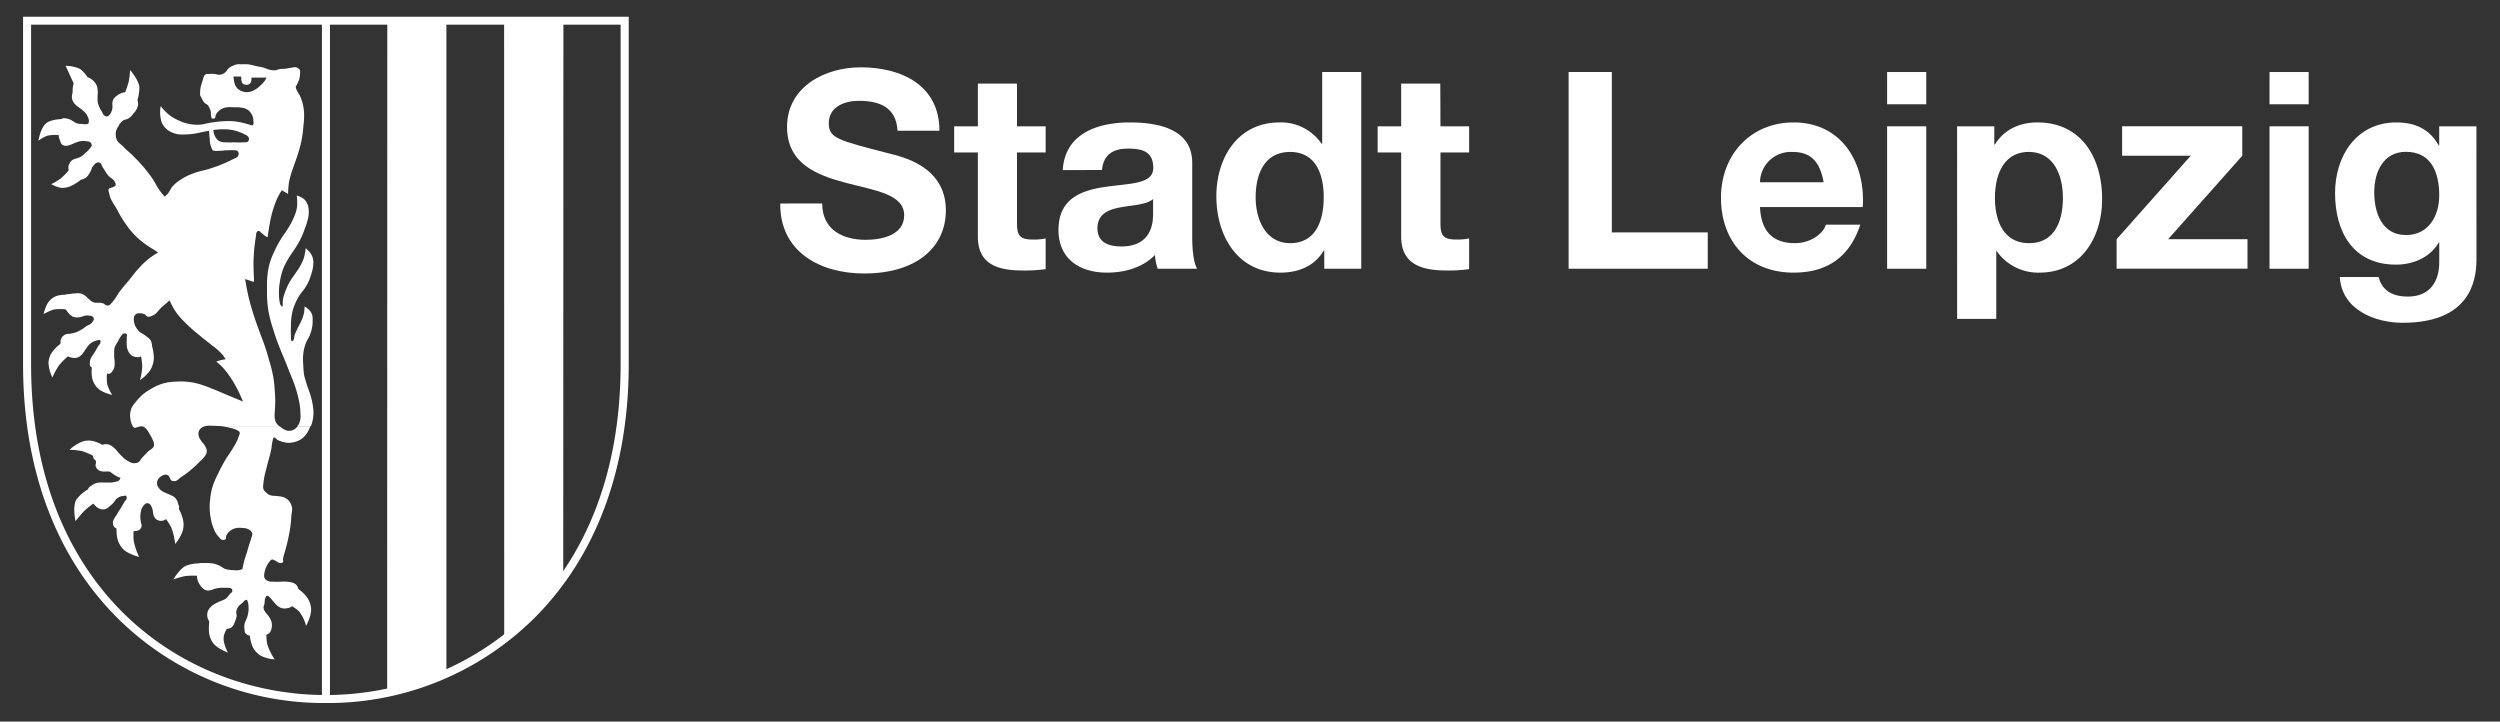 <svg id="Ebene_1" data-name="Ebene 1" xmlns="http://www.w3.org/2000/svg" viewBox="0 0 585.23 168.92"><rect x="0" y="0" width="585.23" height="168.92" fill="#333333" stroke="none"/><defs><style>.cls-1{fill:#fff;}</style></defs><title>stadt-leipzig</title><path class="cls-1" d="M192.47,47.63c0,6.13,4.77,8.51,10.19,8.51,3.55,0,9-1,9-5.74,0-5-6.91-5.8-13.68-7.61s-13.74-4.45-13.74-13.09c0-9.42,8.9-13.94,17.22-13.94,9.61,0,18.45,4.2,18.45,14.84h-9.8c-.33-5.55-4.26-7-9.1-7-3.22,0-7,1.36-7,5.23,0,3.55,2.19,4,13.74,7,3.35.84,13.67,3,13.67,13.42,0,8.45-6.64,14.77-19.16,14.77-10.19,0-19.73-5-19.61-16.38Z"/><path class="cls-1" d="M238.07,29.57h6.71v6.12h-6.71V52.21c0,3.09.77,3.87,3.87,3.87a14.36,14.36,0,0,0,2.84-.26V63a35,35,0,0,1-5.36.32c-5.61,0-10.51-1.29-10.51-7.93V35.69h-5.55V29.57h5.55v-10h9.16Z"/><path class="cls-1" d="M248.78,39.82c.51-8.58,8.19-11.16,15.67-11.16,6.64,0,14.64,1.49,14.64,9.49V55.5c0,3,.32,6.06,1.16,7.41H271a13.42,13.42,0,0,1-.64-3.22c-2.9,3-7.16,4.13-11.22,4.13-6.33,0-11.36-3.16-11.36-10,0-7.55,5.68-9.35,11.36-10.13s10.83-.64,10.83-4.38c0-3.94-2.71-4.52-5.93-4.52-3.49,0-5.74,1.42-6.07,5Zm21.15,6.78c-1.55,1.35-4.77,1.41-7.61,1.93s-5.42,1.55-5.42,4.9,2.65,4.26,5.61,4.26c7.16,0,7.42-5.68,7.42-7.68Z"/><path class="cls-1" d="M310,58.66h-.13c-2.13,3.61-5.87,5.16-10.13,5.16-10.06,0-15-8.65-15-17.87,0-9,5-17.29,14.77-17.29a11.49,11.49,0,0,1,9.87,5h.13V16.86h9.15V62.91H310Zm-8-23.09c-6,0-8.06,5.16-8.06,10.64,0,5.22,2.38,10.71,8.06,10.71,6.06,0,7.87-5.29,7.87-10.78S307.92,35.57,302,35.57Z"/><path class="cls-1" d="M337.2,29.57h6.71v6.12H337.2V52.21c0,3.09.78,3.87,3.87,3.87a14.3,14.3,0,0,0,2.84-.26V63a34.74,34.74,0,0,1-5.35.32C333,63.3,328,62,328,55.37V35.69H322.5V29.57H328v-10h9.16Z"/><path class="cls-1" d="M367.2,16.86h10.12V54.4h22.45v8.51H367.2Z"/><path class="cls-1" d="M412,48.47c.26,5.8,3.1,8.45,8.19,8.45,3.68,0,6.65-2.26,7.23-4.33h8.06c-2.58,7.87-8.06,11.23-15.61,11.23-10.51,0-17-7.23-17-17.55,0-10,6.91-17.61,17-17.61,11.35,0,16.84,9.55,16.19,19.81Zm14.9-5.81c-.84-4.64-2.84-7.09-7.29-7.09A7.22,7.22,0,0,0,412,42.66Z"/><path class="cls-1" d="M450.92,24.41h-9.16V16.86h9.16Zm-9.16,5.16h9.16V62.91h-9.16Z"/><path class="cls-1" d="M458.14,29.57h8.71v4.25H467c2.19-3.54,5.8-5.16,9.93-5.16,10.45,0,15.16,8.45,15.16,17.94,0,8.9-4.91,17.22-14.65,17.22a11.83,11.83,0,0,1-10-5h-.13V74.65h-9.16Zm24.77,16.77c0-5.29-2.13-10.77-8-10.77S467,40.92,467,46.34s2.06,10.58,8,10.58S482.91,51.76,482.91,46.34Z"/><path class="cls-1" d="M495.48,56l17.35-19.54H496.77v-6.9H524.9v6.9L507.54,56h18.58v6.9H495.48Z"/><path class="cls-1" d="M540.44,24.41h-9.16V16.86h9.16Zm-9.16,5.16h9.16V62.91h-9.16Z"/><path class="cls-1" d="M579.72,60.79c0,5.48-1.94,14.77-17.28,14.77-6.58,0-14.26-3.1-14.71-10.71h9.09c.84,3.42,3.62,4.58,6.84,4.58,5.1,0,7.42-3.48,7.35-8.26V56.79h-.13c-2,3.48-6,5.16-10,5.16-10,0-14.26-7.61-14.26-16.77,0-8.65,5-16.52,14.32-16.52,4.39,0,7.74,1.49,9.93,5.36H571V29.57h8.71Zm-8.71-15c0-5.42-1.87-10.25-7.8-10.25-5.16,0-7.42,4.51-7.42,9.48,0,4.77,1.81,10,7.42,10C568.43,55.05,571,50.59,571,45.82Z"/><polygon class="cls-1" points="104.5 4.55 104.5 157.03 104.4 157.55 90.76 162.29 90.63 161.69 90.66 4.7 104.5 4.55"/><polygon class="cls-1" points="131.89 4.66 131.85 134.66 131.79 135.13 118.11 149.58 118.03 149.02 118.01 4.82 131.89 4.66"/><path class="cls-1" d="M76.29,164.57a68.55,68.55,0,0,1-48.75-19.85C13.06,130.3,5.4,109.75,5.4,85.3V3.91H147.18V85.3c0,24.45-7.65,45-22.13,59.42a68.57,68.57,0,0,1-48.76,19.85ZM7.28,5.78V85.3c0,53.17,35.77,77.4,69,77.4s69-24.23,69-77.4V5.78Z"/><polygon class="cls-1" points="77.24 163.56 75.36 163.56 75.36 4.86 77.24 4.86 77.24 163.56 77.24 163.56"/><path class="cls-1" d="M17.38,19.77a5.75,5.75,0,0,1,1.45-1.11,5.73,5.73,0,0,1,1.86-.27,7.88,7.88,0,0,0-1.93-2.24,8,8,0,0,0-3.4-.74l2,4.36Z"/><path class="cls-1" d="M30.45,16.4a21.44,21.44,0,0,1-.32,2.72,21.37,21.37,0,0,1-.93,2.71,5.56,5.56,0,0,1,1.52.59A5.77,5.77,0,0,1,32,23.89a9.73,9.73,0,0,0,.63-3.49c-.2-1.77-2.17-4-2.17-4Z"/><path class="cls-1" d="M14.61,27.87s-2.54,0-3.74.94C9.46,29.88,9,32.94,9,32.94A8.94,8.94,0,0,1,11,31.79a8.74,8.74,0,0,1,2.76-.16A14.4,14.4,0,0,1,14,29.45a15,15,0,0,1,.57-1.58Z"/><path class="cls-1" d="M16.33,39.57A6.89,6.89,0,0,0,17.5,41a6.75,6.75,0,0,0,1.74.81,10.8,10.8,0,0,1-2.71,1.77,4.76,4.76,0,0,1-2.29.38A7.28,7.28,0,0,1,12,43.11,16.8,16.8,0,0,0,14.2,41.8a16.55,16.55,0,0,0,2.13-2.23Z"/><path class="cls-1" d="M57.56,31.56a18.46,18.46,0,0,0-2.06-.84,10.24,10.24,0,0,0-2.69-.45,15.1,15.1,0,0,0-3.35.26c-.89.12-1.38.27-2.27.41a16,16,0,0,1-4.16.54,6,6,0,0,1-3-.57,4.49,4.49,0,0,1-2.2-2.3,8.11,8.11,0,0,1-.22-3.77,15.37,15.37,0,0,0,1.66,1.78,9.48,9.48,0,0,0,2.56,1.57,9.73,9.73,0,0,0,4,1c1.65.1,2.55-.41,4.19-.57a22.65,22.65,0,0,1,4.35-.26,16.51,16.51,0,0,1,3.9.8l.09,0c.21.05-.88,2.35-.88,2.35Z"/><path class="cls-1" d="M15.74,69a8,8,0,0,0-2,.15,3.63,3.63,0,0,0-1.45.63,4.19,4.19,0,0,0-1.39,1.69,10,10,0,0,0-.69,2.06,10.93,10.93,0,0,1,2.42-1.08,11.26,11.26,0,0,1,3,0,4.86,4.86,0,0,1-.48-1.93A4.83,4.83,0,0,1,15.74,69Z"/><path class="cls-1" d="M14.44,80.29A5.81,5.81,0,0,0,15,82.08a5.81,5.81,0,0,0,1.12,1.16,17.44,17.44,0,0,0-2.31,2.28,17,17,0,0,0-1.54,2.86,8.81,8.81,0,0,1-.92-3.47,5,5,0,0,1,.6-2.1,9.06,9.06,0,0,1,2.49-2.52Z"/><path class="cls-1" d="M21.52,85.94a5.36,5.36,0,0,1,2.13.23,5.26,5.26,0,0,1,1.41,1.22,9.86,9.86,0,0,0,.05,2.6,10.1,10.1,0,0,0,1.16,2.45,8.62,8.62,0,0,1-2.95-1.19,4.73,4.73,0,0,1-1.7-2.55,8.34,8.34,0,0,1-.1-2.76Z"/><path class="cls-1" d="M33,83.31a5.3,5.3,0,0,1,.86-1.68,5.46,5.46,0,0,1,1.61-1A10.36,10.36,0,0,1,36,83.43a5.56,5.56,0,0,1-1,3.47A9.78,9.78,0,0,1,32.76,89a15.23,15.23,0,0,0,.54-3.11A14.92,14.92,0,0,0,33,83.31Z"/><path class="cls-1" d="M21.88,106.72a6.29,6.29,0,0,1,.74-1.23,6.65,6.65,0,0,1,1.67-1.15,8.79,8.79,0,0,0-2.64-1.13,5,5,0,0,0-2.17.09,9.42,9.42,0,0,0-3.21,2,15.23,15.23,0,0,1,2.89.29,15,15,0,0,1,2.72,1.15Z"/><path class="cls-1" d="M20.69,114.53a8.48,8.48,0,0,0,.49,1.8,8.87,8.87,0,0,0,.89,1.38,25.82,25.82,0,0,0-2.15,1.7A26.31,26.31,0,0,0,17.69,122s-.77-3.25.15-5a8.86,8.86,0,0,1,2.85-2.49Z"/><path class="cls-1" d="M27.28,123.54s1.23.34,2,.48,2,.22,2,.22a15.6,15.6,0,0,0,0,2.26,16,16,0,0,0,1.29,3.87s-2.79-.68-3.9-2a5.3,5.3,0,0,1-1.25-2.61,10.56,10.56,0,0,1-.14-2.24Z"/><path class="cls-1" d="M38.74,121.37A11.77,11.77,0,0,1,40.07,120a11.09,11.09,0,0,1,1.73-1,10.75,10.75,0,0,1,1,2.46,5.77,5.77,0,0,1,0,2.74,10.06,10.06,0,0,1-1.8,3.14,15.19,15.19,0,0,0-.91-3.87,16,16,0,0,0-1.36-2.14Z"/><path class="cls-1" d="M46.38,134.79s.08-.78.17-1.26c.12-.66.41-1.66.41-1.66a9.32,9.32,0,0,0-3.46.58c-1.52.75-2.93,3.21-2.93,3.21a17.58,17.58,0,0,1,2.8-.81,17.68,17.68,0,0,1,3-.06Z"/><path class="cls-1" d="M49.13,145a8.76,8.76,0,0,0,1.68,1.29,9.18,9.18,0,0,0,2.48.6,6.17,6.17,0,0,0-.88,1.92,3.93,3.93,0,0,0,0,1.41,9.81,9.81,0,0,0,.94,2.55s-2.75-1-3.66-2.52a5.36,5.36,0,0,1-.78-2.48,11.08,11.08,0,0,1,.19-2.77Z"/><path class="cls-1" d="M58.45,148.37a11.5,11.5,0,0,0,2.07.14,11.51,11.51,0,0,0,1.85-.42,13.1,13.1,0,0,0,.17,2.65,13.34,13.34,0,0,0,1.77,3.62,8.83,8.83,0,0,1-3.13-.79,4.91,4.91,0,0,1-2.07-2.23,9.26,9.26,0,0,1-.66-3Z"/><path class="cls-1" d="M68.33,141.92a17.67,17.67,0,0,0,1-2.31,18.53,18.53,0,0,0,.37-1.84,10.16,10.16,0,0,1,1.73,1.51,5.31,5.31,0,0,1,1.39,3.11c.19,1.66-1.17,4.13-1.17,4.13a9.52,9.52,0,0,0-1.66-3.43,10,10,0,0,0-1.61-1.17Z"/><path class="cls-1" d="M31.07,99.73a.62.62,0,0,0,.43.4c.29.08.45-.1.73-.16s.65-.27,1.06-.2.77.44,1.13.86a5.69,5.69,0,0,1,.61,1,7.77,7.77,0,0,1,.77,1.45,2.28,2.28,0,0,1,.26,1.1c-.08.83-.88,1-1.45,1.57s-.81.84-1.31,1.38-.49.88-1,1.12a2.2,2.2,0,0,1-.67.17,2,2,0,0,1-.43,0,2.38,2.38,0,0,1-1.06-.4,5.26,5.26,0,0,1-1.22-.83,18.71,18.71,0,0,1-1.6-1.72A5.38,5.38,0,0,0,26,104.31a2.16,2.16,0,0,0-.76-.3,1.94,1.94,0,0,0-.83,0,2.63,2.63,0,0,0-.67.22,3.48,3.48,0,0,0-1,.77,3.41,3.41,0,0,0-.6.66,1.76,1.76,0,0,0-.36.83,1.31,1.31,0,0,0,.13.8c.13.27.37.32.5.59.22.46-.16.83,0,1.3a1.73,1.73,0,0,0,.86,1,3.1,3.1,0,0,0,1.33.2c.46.05.77-.11,1.19.1a2.08,2.08,0,0,1,.43.3,8.35,8.35,0,0,0,1.4.86c.22.1.59.23.59.23a1.81,1.81,0,0,1-.23.46c-.3.38-.66.37-1.13.5a5.63,5.63,0,0,1-1.48.13c-.45,0-.7,0-1.15,0a5.33,5.33,0,0,0-1.55.1,3.33,3.33,0,0,0-1.16.54c-.4.29-.72.43-.89.89a1.18,1.18,0,0,0-.06.27,2.4,2.4,0,0,0,.28,1.45,5.17,5.17,0,0,0,.9,1.51,3.89,3.89,0,0,0,.7.81,2.46,2.46,0,0,0,1,.6,1.93,1.93,0,0,0,1.36,0,2.79,2.79,0,0,0,.82-.6,7.43,7.43,0,0,0,.93-.83c.3-.32.37-.6.7-.9a2.5,2.5,0,0,1,.57-.39,2.19,2.19,0,0,1,1-.3c.29,0,.54-.18.73,0a.62.62,0,0,1,.1.5c0,.4-.33.54-.53.88-.36.6-.54,1-.9,1.54s-.64,1-1,1.65a4.14,4.14,0,0,0-.65,1.06,1.73,1.73,0,0,0-.12.9,1.25,1.25,0,0,0,.35.77c.24.26.49.27.83.39a6.45,6.45,0,0,0,1.46.33,10.87,10.87,0,0,0,1.41.18,5.14,5.14,0,0,0,1,0,1.93,1.93,0,0,0,1-.21,1.25,1.25,0,0,0,.59-.69c.2-.48-.1-.81-.13-1.33a5.91,5.91,0,0,1,.13-2.78,2.73,2.73,0,0,1,.57-1c.2-.22.31-.4.59-.46a.78.78,0,0,1,.5,0c.4.12.53.43.73.79a3.23,3.23,0,0,1,.29,1,6.78,6.78,0,0,0,.19,1,2,2,0,0,0,.58.9,1.7,1.7,0,0,0,.94.38,1.66,1.66,0,0,0,1.11-.21c.42-.22.51-.52.85-.85a8.14,8.14,0,0,1,1.21-1.14c.43-.3,1-.15,1.2-.63s0-.68-.14-1.1a2.81,2.81,0,0,0-.63-1.35c-.45-.54-.91-.59-1.52-.93A10.75,10.75,0,0,1,38,115a2.76,2.76,0,0,1-.93-.93,1.65,1.65,0,0,1-.3-1.19,1.53,1.53,0,0,1,.3-.76,2.11,2.11,0,0,1,.86-.73,1.55,1.55,0,0,1,.53-.23,1.05,1.05,0,0,1,.9.13c.22.16.25.34.39.56s.11.41.3.57a1.07,1.07,0,0,0,.63.2c.81.09,1.14-.59,1.82-1a18.86,18.86,0,0,0,2.22-1.66,23.11,23.11,0,0,0,2.13-2,5.72,5.72,0,0,0,1.25-1.4,1.8,1.8,0,0,0,.3-.73,2.1,2.1,0,0,0-.33-1.29c-.28-.65-.72-.86-1.06-1.49a2.72,2.72,0,0,1-.56-1.35,1.66,1.66,0,0,1,.32-1.16,2,2,0,0,1,1.15-.74l.23-.07Z"/><path class="cls-1" d="M51.07,99.73l.42,0a13.09,13.09,0,0,1,2.25.4,6.13,6.13,0,0,1,1.65.53c.26.14.48.17.64.42.27.41-.07.76-.2,1.23a9,9,0,0,1-1.09,2.23c-.77,1.4-1.4,2.08-2.19,3.47-.65,1.15-1,1.8-1.56,3a17.9,17.9,0,0,0-1.29,3.11,14.83,14.83,0,0,0-.52,2.95,13.38,13.38,0,0,0-.09,2.19,12.15,12.15,0,0,0,.24,2,9.69,9.69,0,0,0,.73,2.55,5.22,5.22,0,0,0,1,1.7c.4.41.6.9,1.18.89a.82.82,0,0,0,.46-.1c.32-.2.13-.58.29-.92a2.75,2.75,0,0,1,.87-1.1,3.16,3.16,0,0,1,1.49-.67,4.1,4.1,0,0,1,1.44,0,2.8,2.8,0,0,1,1.54.38,1.5,1.5,0,0,1,.67.74c.17.47-.08.78-.19,1.26s-.28.86-.45,1.41c-.25.8-.36,1.26-.61,2.06-.16.51-.27.78-.42,1.29a19,19,0,0,0-.55,2.34c0,.25-.32.21-.54.3a3.07,3.07,0,0,1-1.32.09,7.55,7.55,0,0,1-1.16-.09,4.83,4.83,0,0,1-1.13-.23c-.42-.17-.59-.4-1-.6a5.75,5.75,0,0,0-1.69-.63,7.39,7.39,0,0,0-1.33-.12,7.92,7.92,0,0,0-1.19,0c-.28,0-.48-.06-.71.1s-.27.42-.39.72a4.43,4.43,0,0,0-.19,1.62,4.6,4.6,0,0,0,0,.83,3.31,3.31,0,0,0,.53,1.6,3.42,3.42,0,0,0,.79,1,2,2,0,0,0,.66.46,2,2,0,0,0,1.26,0c.35-.07.52-.21.86-.3a6.71,6.71,0,0,1,1.4-.23,7.51,7.51,0,0,1,1.06,0,4.91,4.91,0,0,1,.86,0c.22,0,.39,0,.57.13a.69.69,0,0,1,.26.5c.06.44-.39.58-.66.93a4.46,4.46,0,0,1-.9,1,6,6,0,0,1-1.09.5,10.88,10.88,0,0,0-1.2.56,4.29,4.29,0,0,0-1.39,1.06,2.59,2.59,0,0,0-.5.83,2.31,2.31,0,0,0-.13.82,2.28,2.28,0,0,0,.2,1,2.5,2.5,0,0,0,.53.83,3.23,3.23,0,0,0,1.23.86,5.15,5.15,0,0,0,.86.3,4,4,0,0,0,1.84.25,1.92,1.92,0,0,0,1-.28,1.84,1.84,0,0,0,.56-.73,5.69,5.69,0,0,0,.34-.86,5.55,5.55,0,0,0,.29-.87c.11-.56-.15-.9,0-1.46a2.53,2.53,0,0,1,.3-.79c.3-.54.68-.68,1.13-1.1.25-.23.33-.48.66-.59.12-.05.21-.12.33-.07s.13.24.2.4a3.45,3.45,0,0,1,.2,1.16,5.87,5.87,0,0,1-.1,1.62,7.73,7.73,0,0,1-.33,1.19,10.14,10.14,0,0,0-.47,1.14,3.1,3.1,0,0,0-.06,1.25c.05.47,0,.82.33,1.16a1.52,1.52,0,0,0,.92.43,3.94,3.94,0,0,0,1,0,9.35,9.35,0,0,0,2.05-.14c.59-.1,1,0,1.47-.39a2.08,2.08,0,0,0,.6-1.29,2.87,2.87,0,0,0-.14-1.69,5.08,5.08,0,0,0-.86-1.4,6.28,6.28,0,0,1-.67-.89,1.93,1.93,0,0,1-.23-.7c0-.4.16-.6.23-1s0-.79.17-1.23c.12-.24.15-.45.4-.56s.65.29.93.62.57.75,1,1.17a3.48,3.48,0,0,0,1.3,1,2.47,2.47,0,0,0,1.45.1,2.2,2.2,0,0,0,.87-.26c.61-.35.74-.84,1.07-1.47a5.77,5.77,0,0,0,.61-2,1.76,1.76,0,0,0,0-1.18,1.79,1.79,0,0,0-.89-.93,3,3,0,0,0-1-.29,10.21,10.21,0,0,0-2-.09,12.59,12.59,0,0,1-1.92,0,2.59,2.59,0,0,1-1.39-.26,1.35,1.35,0,0,1-.6-.63,1.65,1.65,0,0,1-.07-.83,6,6,0,0,1,1.17-2.89c.22-.24.31-.49.63-.56s.53.16.86.3.58.46,1,.49a.85.85,0,0,0,.59-.06c.35-.22.09-.63.17-1,.15-.77.33-1.19.53-1.95a44.17,44.17,0,0,0,1-4.38,26.43,26.43,0,0,0,.39-3.44c.06-1.06.42-1.74,0-2.72a2.89,2.89,0,0,0-.8-1.23,3.29,3.29,0,0,0-1.79-.79,14.73,14.73,0,0,0-1.49-.14,3.3,3.3,0,0,1-1-.2,2.32,2.32,0,0,1-.79-.56,2.08,2.08,0,0,1-.67-.86,2.66,2.66,0,0,1,0-1.09,15.81,15.81,0,0,1,.66-3.45c.42-1.93.85-3,1.23-4.91a12.88,12.88,0,0,1,.42-2.4c.26-.58.73.31,1.21.48a6.64,6.64,0,0,0,2.08.57,4.94,4.94,0,0,0,1.53-.14,4.07,4.07,0,0,0,1.35-.5,4.19,4.19,0,0,0,1.26-1,5.72,5.72,0,0,0,1-1.62c.12-.24.21-.44.29-.64H69.68a2.39,2.39,0,0,1-1.12.92,2.15,2.15,0,0,1-1.56.07,3.64,3.64,0,0,1-1.22-.73l-.43-.27Z"/><path class="cls-1" d="M72.79,99.73a7.3,7.3,0,0,0,.41-1.38,8.88,8.88,0,0,0,.13-2.72,17.73,17.73,0,0,0-1-4.16,33.48,33.48,0,0,1-1.13-3.61,16.54,16.54,0,0,1-.2-2.34,13.11,13.11,0,0,1,0-2.73,10.26,10.26,0,0,1,.49-2.18c.33-1,.79-1.41,1.13-2.38a8.35,8.35,0,0,0,.49-1.89,6.27,6.27,0,0,0,.07-1.3A3.68,3.68,0,0,0,73,73.49a2.9,2.9,0,0,0-.7-1,5.73,5.73,0,0,0-1-.76,11.52,11.52,0,0,1-.13,1.49,8.61,8.61,0,0,1-.69,2c-.27.62-.49.94-.77,1.56A13,13,0,0,0,69,78.36c-.15.49-.09.73-.3,1.29a.29.29,0,0,1-.34.15c-.23,0-.24-.26-.25-.55,0-1.38-.07-1.74,0-2.85a14.67,14.67,0,0,1,.23-2.88A10.12,10.12,0,0,1,69,71.3,13,13,0,0,1,70.21,69c.49-.75.9-1.08,1.36-1.85a10.32,10.32,0,0,0,1-2.06A11.62,11.62,0,0,0,73,63.71,7.54,7.54,0,0,0,73.33,62,4.1,4.1,0,0,0,73,59.8a3.92,3.92,0,0,0-.44-.7,9.21,9.21,0,0,0-1-1,14.6,14.6,0,0,1-.43,2.32,13,13,0,0,1-1.72,3.19c-.63,1-1.14,1.54-1.72,2.61a12.36,12.36,0,0,0-1,2.29,7.65,7.65,0,0,0-.5,2c0,.28,0,.44,0,.73s-.07.4-.07.53-.54-.37-.59-.73a11.83,11.83,0,0,1-.23-2.19A13,13,0,0,1,65.52,66a13.43,13.43,0,0,1,.62-2.65,14.69,14.69,0,0,1,1.36-2.79c.58-1,1-1.52,1.66-2.52.37-.6.59-.93.92-1.55a19.43,19.43,0,0,0,1.36-3.22,12.69,12.69,0,0,0,.66-2.15,5.88,5.88,0,0,0,.17-1.86,3.94,3.94,0,0,0-.43-1.76A3.05,3.05,0,0,0,71,46.47a5.3,5.3,0,0,0-1.53-.69,12.51,12.51,0,0,1,.07,2.61,9,9,0,0,1-.66,2.29,17,17,0,0,1-1.53,2.89c-.62,1-1.1,1.56-1.72,2.61a26.12,26.12,0,0,0-1.43,2.72,18.29,18.29,0,0,0-1,2.49,14.83,14.83,0,0,0-.56,2.82,20.5,20.5,0,0,0-.14,2.48c0,.84,0,1.32,0,2.16a26.91,26.91,0,0,0,.33,3.91,31.52,31.52,0,0,0,1.16,4.44c1.06,3.51,2,5.35,3.35,8.78.78,2.07,1.37,3.18,2,5.3a24.88,24.88,0,0,1,.7,2.83,12.89,12.89,0,0,1,.28,2.7,4.64,4.64,0,0,1-.19,2.07,2.9,2.9,0,0,1-.49.85Z"/><path class="cls-1" d="M48.12,99.73a5.83,5.83,0,0,1,1.58-.06c.54,0,.91,0,1.37.06H65.35a2.11,2.11,0,0,1-.34-.29A2.71,2.71,0,0,1,64.33,98a5.22,5.22,0,0,1,0-1.58c0-.58.06-.91.08-1.49a28,28,0,0,0-.1-3.55A29.16,29.16,0,0,0,64,88.4a34.05,34.05,0,0,0-1-4.08c-.27-1-.44-1.56-.76-2.55-.61-1.92-1.1-3-1.76-4.87a69.61,69.61,0,0,1-2.22-7.06c-.42-1.74-.89-4.51-.89-4.51l1,.32,1.09.35s0-1.12-.06-1.83c-.05-1.64-.11-2.57,0-4.21.07-1.27.13-2,.3-3.25.09-.63.11-.84.25-1.61,0-.2,0-.86.45-1s.53.25.84.46.45.41.78.63.63.37.63.37.23-1.7.42-2.77c.15-.83.22-1.3.42-2.13a22.83,22.83,0,0,1,.7-2.41,15.58,15.58,0,0,1,1.33-3l.45-.72,1.46.87a23.76,23.76,0,0,1,.23-2.79,21.88,21.88,0,0,1,1.06-3.58c.23-.71.39-1.11.63-1.82a33.2,33.2,0,0,0,1.19-4.11,28.35,28.35,0,0,0,.5-3.78,16.72,16.72,0,0,0,.13-3.08,10.53,10.53,0,0,0-.26-1.76,9.21,9.21,0,0,0-.64-1.92c-.29-.67-.65-1-.89-1.66-.08-.23-.16-.59-.16-.59A9.07,9.07,0,0,0,69.88,19a3.77,3.77,0,0,0,.33-1.36c0-.54.21-1-.13-1.39a1.22,1.22,0,0,0-.69-.46c-.43-.15-.71,0-1.16.06-.68.07-1,.2-1.73.27-.41,0-.65,0-1.06.06s-.49.18-.82.24a3.05,3.05,0,0,1-1,0,4,4,0,0,1-.6-.13c-.59-.15-.9-.34-1.49-.5s-1-.2-1.62-.33a14,14,0,0,0-1.79-.4,12.66,12.66,0,0,0-1.63,0,5.37,5.37,0,0,0-1.06,0,3.32,3.32,0,0,0-.69.24,3.84,3.84,0,0,0-.86.43,2.67,2.67,0,0,0-.47.36c-.23.23-.27.44-.49.66a2.11,2.11,0,0,1-.73.53,1.86,1.86,0,0,1-1.13.2,3.94,3.94,0,0,1-.47-.1,5.83,5.83,0,0,0-1.72-.06c-.29,0-.48-.05-.73.1a1,1,0,0,0-.43.53,3,3,0,0,0-.2.66c-.13.41-.21.64-.33,1.06a6.42,6.42,0,0,0-.23.86,5.74,5.74,0,0,0-.1,1.09,2.22,2.22,0,0,0,0,.63,2.2,2.2,0,0,0,.33.67,5.12,5.12,0,0,0,.56,1c.32.39.7.42,1,.83a3,3,0,0,1,.3.53,3.26,3.26,0,0,1,.29.79c.08.35,0,.56.07.9s0,.61.27.76a.56.56,0,0,0,.49,0c.38-.12.2-.59.4-.92a3.1,3.1,0,0,1,1-1.1,3.43,3.43,0,0,1,1.62-.6,7,7,0,0,1,1.29,0c.47,0,.73,0,1.2,0a7.63,7.63,0,0,1,1.07.13,3.34,3.34,0,0,1,1,.32,2.65,2.65,0,0,1,1.09,1.06,3,3,0,0,1,.47,1.47c0,.37.15.63,0,1a.53.53,0,0,1-.13.2c-.22.19-.74-.13-.74-.13l-.79,1.16L57,31.3s1.25.46,1.28,1.12a.87.87,0,0,1-.1.53c-.23.43-.7.34-1.19.37-1.31.07-1.51,0-2.47,0a13.3,13.3,0,0,1-1.67,0,3,3,0,0,1-1.56-.31,2.46,2.46,0,0,1-.9-1,3.06,3.06,0,0,1-.37-1,5.67,5.67,0,0,1-.09-.68l-1,.17s.06,1.15.16,1.89a5.67,5.67,0,0,0,.43,2.25c.14.25.13.52.4.6a2.92,2.92,0,0,0,1.23.06c.46,0,.73,0,1.19-.06s.83-.06,1.36-.07a7.5,7.5,0,0,1,1.06,0c.3,0,.52,0,.76.13a.71.71,0,0,1,.27.3.88.88,0,0,1,0,.76c-.18.54-.66.61-1.16.86a31.81,31.81,0,0,1-5.27,2.18c-1.51.52-2.45.56-3.95,1.14a13.24,13.24,0,0,0-3.14,1.53,8.38,8.38,0,0,0-1.86,1.55c-.55.63-.63,1.17-1.2,1.79-.24.26-.66.63-.66.63s-.5-.57-.79-.94c-1.08-1.36-1.37-2.35-2.39-3.75a35.64,35.64,0,0,0-4-4.64c-.95-1-1.59-1.4-2.52-2.39-.65-.68-1.3-.92-1.59-1.82a2.82,2.82,0,0,1-.14-.64,3,3,0,0,1,.07-1.23,3.51,3.51,0,0,1,.53-1.06,3.51,3.51,0,0,1,1.13-1.39c.4-.25.72-.17,1.13-.4a4,4,0,0,0,1.24-1.19,3.84,3.84,0,0,0,1-1.63,2.08,2.08,0,0,0,.1-.89,2.14,2.14,0,0,0-.23-.77A2.69,2.69,0,0,0,31,22.11a2.59,2.59,0,0,0-1.59-.5,2.54,2.54,0,0,0-1.12.24,3.4,3.4,0,0,0-1,.63,2.29,2.29,0,0,0-.69.66,2.18,2.18,0,0,0-.27.79c-.1.49.05.78,0,1.26a3.28,3.28,0,0,1-.3,1.07,1.84,1.84,0,0,1-.5.73.91.91,0,0,1-.43.26c-.28.06-.45-.07-.69-.23s-.41-.59-.63-1a6.5,6.5,0,0,1-.9-2.06,11.8,11.8,0,0,1,0-2.06,5.63,5.63,0,0,0-.1-1.42,2.94,2.94,0,0,0-.66-1.29,2.78,2.78,0,0,0-.7-.63,2.22,2.22,0,0,0-1-.47,2.6,2.6,0,0,0-1.39.23,3.09,3.09,0,0,0-1,.44,1.9,1.9,0,0,0-.69.69,2.23,2.23,0,0,0-.27.8A10.09,10.09,0,0,0,17,21.61a5.62,5.62,0,0,0-.17,1.13A2.38,2.38,0,0,0,17.25,24a4.49,4.49,0,0,0,1,1,12.41,12.41,0,0,1,1.56,1.23,3.4,3.4,0,0,1,.79,1.26,1.67,1.67,0,0,1,.17,1.13c-.05.16,0,.34-.2.39a3.11,3.11,0,0,1-1.36,0A4.43,4.43,0,0,1,18,28.88a9.86,9.86,0,0,1-1.22-.7,3.54,3.54,0,0,0-1.23-.46c-.4,0-.69-.15-1,.06s-.35.42-.5.73a4,4,0,0,0-.33,1.33,5.22,5.22,0,0,0,0,1.72,3.89,3.89,0,0,0,.29,1.22c.2.51.24.94.72,1.2a1.68,1.68,0,0,0,1,.13A4.39,4.39,0,0,0,17,33.68c.52-.18.79-.35,1.33-.5A4.08,4.08,0,0,1,19.64,33a2.7,2.7,0,0,1,.63.07c.33.06.57,0,.83.23a.82.82,0,0,1,.36.56c.07.38-.22.57-.43.9a5.46,5.46,0,0,1-1,1,4.59,4.59,0,0,1-1,.86,5.24,5.24,0,0,1-1,.44,4.41,4.41,0,0,0-.89.29,2,2,0,0,0-.81.83,1.82,1.82,0,0,0-.32,1,1.87,1.87,0,0,0,.19.9,2.83,2.83,0,0,0,1.22,1.32,2.36,2.36,0,0,0,1.34.63,1.89,1.89,0,0,0,1.06-.27c.69-.34.88-.84,1.29-1.49s.3-1,.7-1.42.5-.71,1-.8a1.24,1.24,0,0,1,.43,0c.55.12.51.71.83,1.16.5.72.71,1.18,1.26,1.86s1.38.85,1.66,1.76a.93.93,0,0,1,.1.46c-.06.34-.41.35-.7.53s-.75.1-.93.46,0,.57.1.93c.28,1.68,1.08,2.44,1.9,3.94a25.42,25.42,0,0,0,1.95,3.25,18.32,18.32,0,0,0,2.42,2.92,19.63,19.63,0,0,0,3,2.39c.67.46,1.1.64,1.76,1.12l.39.3s-.76.44-1.22.76a17.08,17.08,0,0,0-3,2.62c-1.16,1.2-1.66,2-2.72,3.28-.82,1-1.33,1.52-2.09,2.56-.49.67-.68,1.12-1.19,1.79a7.58,7.58,0,0,1-.76.92c-.18.17-.24.32-.47.4a.94.94,0,0,1-.66,0c-.31-.09-.4-.32-.7-.43a2.91,2.91,0,0,0-1-.17,7.17,7.17,0,0,1-.93,0,3.13,3.13,0,0,1-.83-.33A4.73,4.73,0,0,1,20.8,70c-.45-.32-.59-.65-1.06-.92a2.8,2.8,0,0,0-1-.4,4.22,4.22,0,0,0-1.12,0,11.06,11.06,0,0,0-1.29.14c-.36.05-.6,0-.9.16-.49.31-.46.8-.53,1.37a3.21,3.21,0,0,0,.53,2.11,6.74,6.74,0,0,0,.93,1.2l.76.53.8.13a4.53,4.53,0,0,0,1.19-.17,8.1,8.1,0,0,1,.79-.26,2.65,2.65,0,0,1,.93,0c.3,0,.52,0,.76.17a.77.77,0,0,1,.37.53c.05.31-.13.49-.3.76-.39.63-.94.69-1.56,1.09a9.75,9.75,0,0,1-2,1.23,8.2,8.2,0,0,1-1.39.4c-.57.13-1,0-1.46.26a1.93,1.93,0,0,0-.7.56,1.75,1.75,0,0,0-.36.93,2.42,2.42,0,0,0,0,.76,3.25,3.25,0,0,0,.2.83,3.64,3.64,0,0,0,.73,1.3,2.75,2.75,0,0,0,.7.66,2.51,2.51,0,0,0,.89.33,2.54,2.54,0,0,0,1.06.07,2,2,0,0,0,.73-.24,3,3,0,0,0,1-1c.38-.44.49-.77.86-1.22a4.66,4.66,0,0,1,.93-1,3.27,3.27,0,0,1,1-.49,2,2,0,0,1,.7-.2c.17,0,.3-.08.43,0s.1.28.1.46c0,.46-.34.63-.57,1-.35.63-.54,1-.92,1.59a8.8,8.8,0,0,0-.6.9,2.72,2.72,0,0,0-.4,1.19c0,.38-.09.66.14,1a1,1,0,0,0,.36.3c.4.24.73,0,1.19.13a3.41,3.41,0,0,1,1.06.3,5.56,5.56,0,0,1,.67.53c.2.16.28.31.53.4a1,1,0,0,0,.62.07c.37-.08.51-.33.73-.63a2.46,2.46,0,0,0,.47-1.1,7,7,0,0,0-.07-2c0-.52,0-.81,0-1.32a5.88,5.88,0,0,1,.07-1A5.64,5.64,0,0,1,27.59,80a6,6,0,0,1,.77-1.36c.2-.24.28-.49.59-.56a.67.67,0,0,1,.67.13c.24.23,0,.53.06.86a14.84,14.84,0,0,0,0,1.89,3.48,3.48,0,0,0,.47,1.49,2.18,2.18,0,0,0,.86.87,2,2,0,0,0,.93.26,1.78,1.78,0,0,0,.69,0A1.62,1.62,0,0,0,33,83.4c.56-.3.46-.88.9-1.33a3.62,3.62,0,0,1,.86-.7,5.48,5.48,0,0,1,.83-.36,3.92,3.92,0,0,0-.2-1.09c-.28-.65-.73-.83-1.26-1.3S32.86,78,32.3,77.27a3.71,3.71,0,0,1-.76-1.3,2.76,2.76,0,0,1-.2-1,1.69,1.69,0,0,1,.13-1,1.14,1.14,0,0,1,.53-.53,1.39,1.39,0,0,1,.73-.1,2.41,2.41,0,0,1,1.06.2c.38.16.46.53.86.6a1.63,1.63,0,0,0,.9-.2c1.15-.4,1.43-1.26,2.35-2.06l1.36-1.19.43-.4a20.41,20.41,0,0,0,1,2,16.31,16.31,0,0,0,2.62,3.19,35,35,0,0,0,3.38,3c1.17,1,1.89,1.5,3.08,2.48A14.39,14.39,0,0,1,52,82.93c.36.43.83,1.16.83,1.16s-.73.11-1.19.23-1,.33-1,.33.91.76,1.43,1.3a15.93,15.93,0,0,1,1.59,2,20.53,20.53,0,0,1,1.57,2.53C56,91.78,56.88,94,56.88,94l-3.37-1.4c-1.56-.65-2.42-1.07-4-1.66a23.5,23.5,0,0,0-3.71-1.26,16.09,16.09,0,0,0-1.69-.28,14.1,14.1,0,0,0-2.83-.06,11.65,11.65,0,0,0-3.57.58A10.74,10.74,0,0,0,35.42,91a10.92,10.92,0,0,0-2.33,1.65,11.45,11.45,0,0,0-1.32,1.46,5.8,5.8,0,0,0-.86,1.19,3.71,3.71,0,0,0-.43,1.49,4.24,4.24,0,0,0,.06,1.33,3.68,3.68,0,0,0,.33,1.23c.08.14.13.29.2.42Zm6.49-81.82,1.86,0s0,.2,0,.32a2,2,0,0,0,.08.73,1.11,1.11,0,0,0,.28.61,1,1,0,0,0,.57.24,1.16,1.16,0,0,0,1-.16,1.1,1.1,0,0,0,.36-.49,2.25,2.25,0,0,0,.08-1h3.56a8.23,8.23,0,0,1-.49.85,5.57,5.57,0,0,1-1,1.05,5.74,5.74,0,0,1-1.33,1,3.45,3.45,0,0,1-1.46.48,2.91,2.91,0,0,1-1.93-.4,2.53,2.53,0,0,1-.73-.57,3.06,3.06,0,0,1-.65-1.53,8.86,8.86,0,0,1-.16-1.17Z"/></svg>